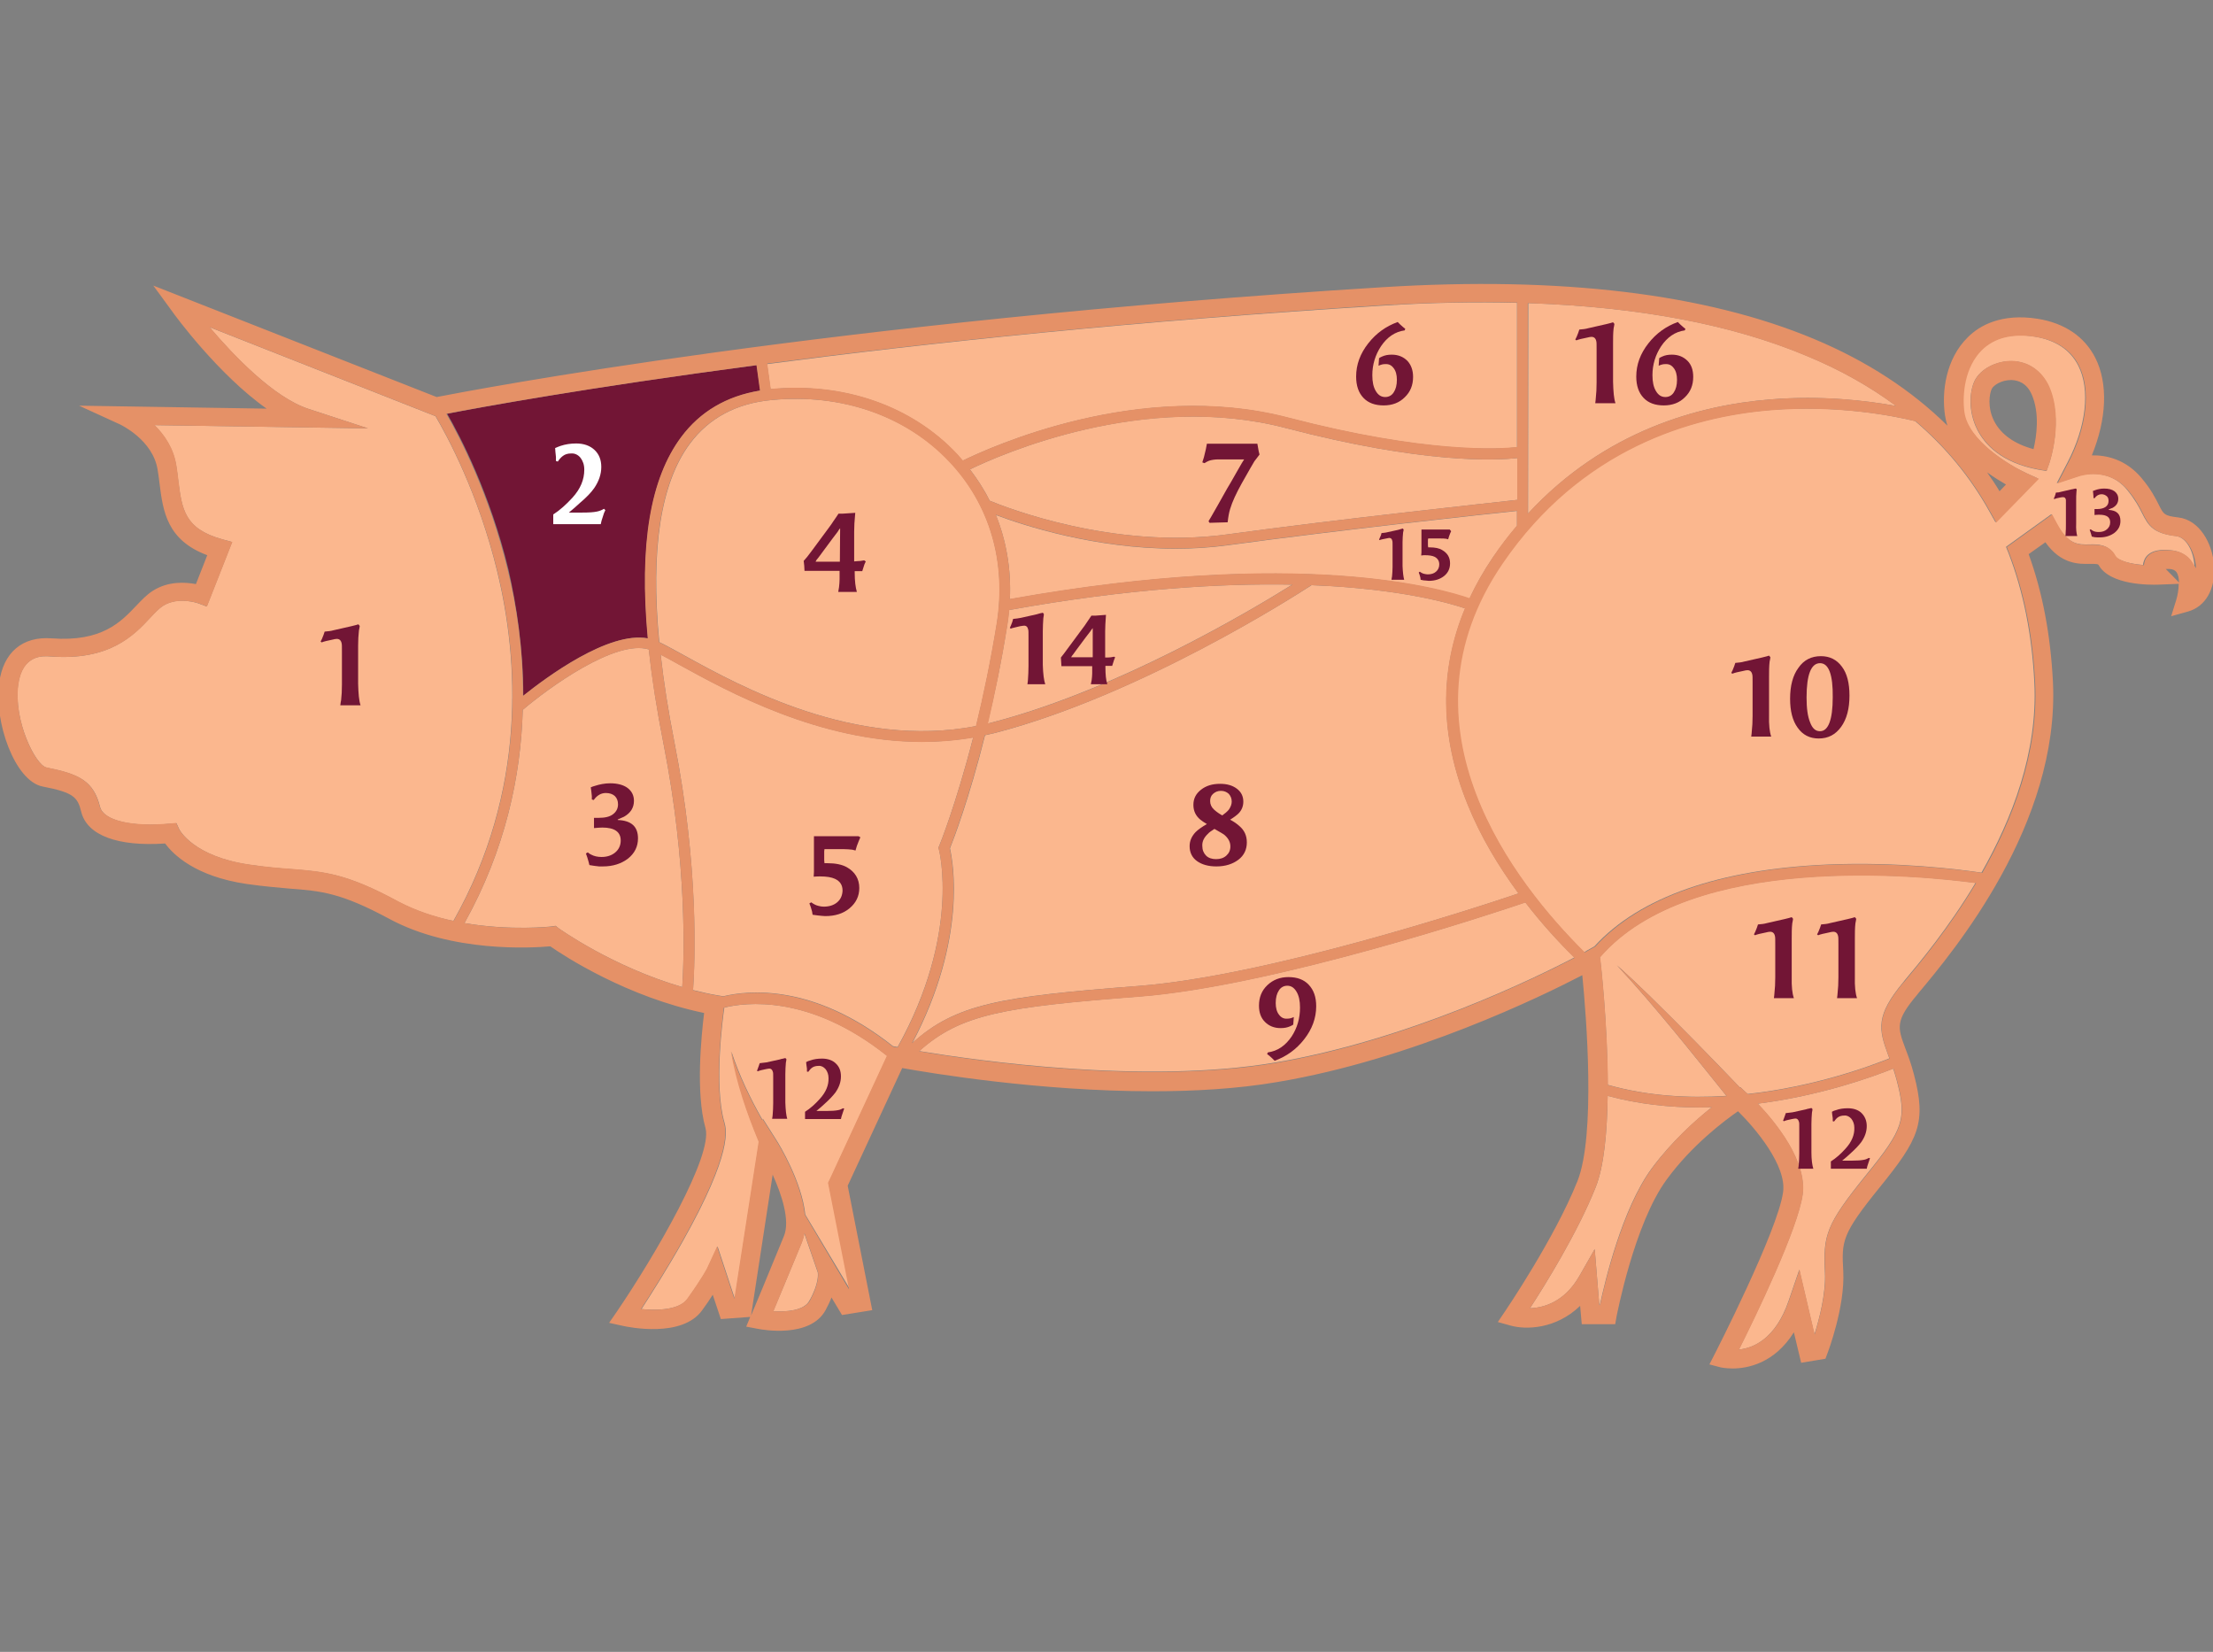 <?xml version="1.0" encoding="utf-8"?>
<!-- Generator: Adobe Illustrator 27.3.1, SVG Export Plug-In . SVG Version: 6.00 Build 0)  -->
<svg version="1.1" id="Capa_1" xmlns="http://www.w3.org/2000/svg" xmlns:xlink="http://www.w3.org/1999/xlink" x="0px" y="0px"
	 viewBox="0 0 820 612" style="enable-background:new 0 0 820 612;" xml:space="preserve">
<rect x="0" y="0" width="820" height="612" fill="#808080" stroke="none"/>
<style type="text/css">
	.st0{fill:none;}
	.st1{fill:#FBB78E;}
	.st2{fill:#721535;}
	.st3{fill:#E59167;}
	.st4{fill:#FFFFFF;}
</style>
<path class="st0" d="M745.4,140.7c-0.1,0-0.1,0-0.2,0c-3.5,0-6.5,2-7.2,3.3c-0.8,1.6-1.7,6.7,0.9,11.9c2.5,5,7.5,8.5,14.6,10.4
	c1.1-4.5,2.4-13.3-0.7-20.3C750.9,141.7,747.7,140.8,745.4,140.7z"/>
<path class="st0" d="M286.4,435.2l-8,52.2c0.3-0.8,7.3-17.6,12.2-29.5C292.9,452.1,289.8,442.6,286.4,435.2z"/>
<path class="st0" d="M740.9,182l2.5-2.6c-2-1.1-4.5-2.6-7-4.5C738,177.3,739.5,179.6,740.9,182z"/>
<path class="st0" d="M803.8,210.8c-0.5,0-0.9,0-1.3,0l4.9,5c0-1.5-0.3-2.8-0.9-3.8C806.1,211.6,805.5,210.9,803.8,210.8z"/>
<path class="st1" d="M207,343.9c0.2,0.2,20,14.3,45.8,21.8c0.7-11.1,1.9-45.2-6.9-89.9c-2.5-12.7-4.3-24.4-5.5-35.2
	c-12.4-3.8-37.2,14.3-46.7,22.4c-0.7,24.5-6.4,51.7-21.6,79c17.1,2.9,32.1,1.3,32.4,1.2l1.4-0.2L207,343.9z"/>
<path class="st1" d="M307,438.2l0.5-1c0,0,11.6-25,21.3-46c-28.8-23-52.7-19.8-60.4-17.9c-0.6,3.9-3.9,28.9,0,42.4
	c0.8,2.8,3.2,11.1-15.3,44c-5.8,10.3-11.9,19.9-15.4,25.3c5.9,0.6,14.1,0.3,17.1-3.8c5.9-8.3,7.4-11.4,7.4-11.4l3.7-8l6.4,19.4
	l9-58.2c-4.5-10.8-8.3-22-10.3-33.5c2.9,8.9,7,17.4,11.6,25.5l0.1-0.5l5,7.9c1.2,1.9,9.4,15.4,10.7,27.6l16.6,27.7L307,438.2z"/>
<path class="st1" d="M421.7,365.3c48.3-3.7,125.9-29.2,141-34.3c-7.2-9.8-14-20.9-18.9-33.1c-10.2-25.2-10.5-49.5-0.9-72.5
	c-5.7-1.9-24-7.3-56.9-8.6c-6.2,4-63.5,40.7-117.1,54.7c-1.3,0.3-2.6,0.6-3.9,0.9c-5.9,23.6-11.7,38.7-13,41.9
	c1.1,4.8,6.5,33.3-13.9,72.1C354.2,371.9,370.6,369.2,421.7,365.3z"/>
<path class="st1" d="M592.8,354.6l0.1,0.6c0.2,1.5,2.8,24.1,2.8,46.7c14.8,4.2,29.9,5,44,4.1c-13.2-16.4-26.3-33-40.6-48.4
	c4.2,3.7,8.3,7.6,12.3,11.5c11.3,11.1,22.4,22.4,33.3,33.8l0.2-0.1l1.9,1.8c0.1,0.1,0.4,0.3,0.8,0.7c24.7-2.7,45-10.2,52.5-13.2
	c-0.2-0.4-0.3-0.8-0.5-1.3c-3.5-9.5-4.7-14.5,5.7-27l0.3-0.4c5.6-6.7,16.4-19.6,26.4-36.3C711.7,324.3,626.6,315.5,592.8,354.6z"/>
<path class="st1" d="M168,341.2c27.4-48.5,24.1-96.9,16.3-129.2c-7-29.2-18.8-50.8-23-57.9h-0.2l-83.5-32.9
	c8.9,10.5,23.8,26.1,36.7,30.3l22,7.2l-79.1-1.2c3.6,3.6,7.1,8.6,8.1,15.1c0.3,1.8,0.5,3.6,0.7,5.2c1.4,10.9,2.3,18.1,16.3,22l3.7,1
	l-9.4,23.9l-3.2-1.2c-0.1,0-7.4-2.7-13.1,1c-1.4,0.9-2.9,2.5-4.7,4.4c-6,6.4-15,16-37,14.3C16,243,8.2,242.4,6.7,253.7
	C5,267,13.1,283.5,17.3,284.4c12,2.4,17.4,4.9,19.8,14.6c1.3,5,11.6,7.5,25.8,6.2l2.5-0.2l1,2.2c0.2,0.4,5.3,10.2,26.2,13.2
	c6.1,0.9,10.9,1.3,15.2,1.6c12.4,1,20.6,1.6,39.8,12.1C154.1,337.5,161.1,339.8,168,341.2z"/>
<path class="st1" d="M634.3,410.2c-1.5,0-3,0.1-4.5,0.1c-11.1,0-22.7-1.2-34.1-4.3c-0.2,13.3-1.3,26.1-4.5,34
	c-6.6,16.5-18.5,35.8-24.3,44.7c5.1-0.2,12.9-2.3,18.4-12.1l5.6-9.8l1.7,20.7h0.2c1.9-8.8,8.2-35.6,19.2-50.6
	C619.4,422.9,628.1,415.2,634.3,410.2z"/>
<path class="st1" d="M303,471.4l-5-14.5c-0.2,1.3-0.6,2.5-1,3.6c-3.5,8.5-8,19.4-10.5,25.3c4.8,0.3,11.4-0.2,13.4-3.9
	C303.5,475.6,303.1,471.9,303,471.4z"/>
<path class="st1" d="M565.2,334.3c-11.5,3.9-92.9,31-143.2,34.9c-50,3.9-66,6.5-81.4,20.2c21.2,3.5,83.3,12.4,131.6,4.3
	c49.5-8.3,96.9-31.5,111.2-39C577.6,349.1,571.3,342.2,565.2,334.3z"/>
<path class="st1" d="M566.2,190.3c28.4-30.8,63.5-40.2,89.6-42.3c19.4-1.6,36.2,0.5,46.8,2.4c-9.7-7.2-20.7-13.4-33-18.5
	c-27.8-11.7-62.4-18.2-103.3-19.6L566.2,190.3L566.2,190.3z"/>
<path class="st2" d="M193.9,257.8c8.5-6.9,31.6-24,46.2-21.3c-3.2-34.6,0.9-59.2,12.4-74.6c7-9.4,16.8-15.1,29.2-17.2l-1.3-9.4
	c-63.3,8.3-103.4,15.8-114.7,18c4.8,8.3,15.9,29.6,22.7,57.7C191.4,224.2,193.9,240.2,193.9,257.8z"/>
<path class="st1" d="M347.9,314.7l-0.2-0.7l0.3-0.6c0.1-0.2,6.2-15.2,12.6-40.2c-6.4,1.1-12.8,1.6-19,1.6c-38,0-71.8-18.6-89.8-28.5
	c-2.7-1.5-5-2.8-7-3.8c1.1,10,2.8,20.9,5.1,32.5c9.1,46.2,7.6,81.3,6.9,91.8c2.9,0.7,5.8,1.4,8.8,1.9l2.4,0.4
	c9.1-2.2,33.4-4.9,62.9,18.5l1.7,0.3C356,345.9,348,315.1,347.9,314.7z"/>
<path class="st1" d="M562.2,169.7c-7.8,0.9-34.9,2.2-85.7-11.1c-52.5-13.8-105.8,9.8-117.1,15.3c2.8,3.7,5.3,7.5,7.3,11.6
	c5.8,2.4,45.8,18.2,87.9,12.5c41.6-5.7,97-11.6,107.6-12.8L562.2,169.7L562.2,169.7z"/>
<path class="st1" d="M367.8,267.6c46.1-12,95-41,111-51c-26.4-0.5-61.1,1.5-104.9,9.4c-0.2,1.8-0.4,3.7-0.7,5.6
	c-2.1,13.5-4.7,25.8-7.3,36.5C366.6,267.9,367.2,267.8,367.8,267.6z"/>
<path class="st1" d="M553.2,206.5c2.9-4.2,5.9-8.1,8.9-11.7v-5.5c-11.5,1.2-66,7.1-107,12.7c-6.6,0.9-13.1,1.3-19.4,1.3
	c-30,0-56.4-8.6-66.7-12.5c3.9,9.6,5.7,20.2,5.2,31.2c108.1-19.3,160.1-3.8,170.3-0.1C546.9,216.6,549.8,211.5,553.2,206.5z"/>
<path class="st1" d="M286,148.2c-13.1,1.2-23.3,6.7-30.3,16.1c-10.9,14.6-14.7,39.3-11.4,73.6c2.5,1.2,5.6,2.9,9.4,5
	c20.8,11.5,63.2,34.7,108,26.1c2.7-11.1,5.4-23.9,7.7-38.1c3.6-22.7-2.6-44-17.5-59.9C335.8,154,311.8,145.7,286,148.2z"/>
<path class="st1" d="M285.5,144.2C285.6,144.2,285.6,144.2,285.5,144.2c27.1-2.6,52.3,6.2,69.1,24.1c0.7,0.8,1.4,1.6,2.1,2.4
	c9.6-4.7,65.5-30.4,120.7-15.9c51,13.3,78.1,11.7,84.7,10.9v-53.5c-15.5-0.4-31.9-0.1-49.2,1c-92.6,5.7-170.2,14-228.7,21.7
	L285.5,144.2z"/>
<path class="st1" d="M806.3,198.6c-8.4-1-10.2-3.7-12.6-8.5c-1.1-2.2-2.5-4.9-5.5-8.6c-7.1-8.7-17.4-5.4-17.9-5.2l-8.2,2.7l4-7.7
	c6.9-13.2,8.5-26.9,4-35.8c-3-5.9-8.4-9.5-16.2-10.8c-8.5-1.4-15.1,0.3-19.8,4.9c-6.3,6.2-7.4,16.3-6.5,23
	c1.5,10.7,17.1,19.9,23,22.6l4.6,2.1l-15.8,16.2l-2.3-4.1c-7-12.6-16.2-23.8-27.5-33.4c-8.2-2-29-6.1-53.7-4.1
	c-29.3,2.4-70.3,14.2-99.4,56.8c-41.3,60.5,4.9,118.8,30.5,144.1c0.4-0.2,0.6-0.3,0.6-0.4l3.2-1.8c16.6-18.2,46.3-28.6,86.4-30.3
	c25.9-1.1,49,1.8,57,3c11.3-19.9,20.9-44.5,19.6-70.4c-0.9-17.8-4-33.4-9.5-47.8l-1-2.5l16.8-12.1l1.9,3.5c4.2,7.8,8.1,7.8,12.2,7.7
	c3-0.1,7.1-0.1,9.4,4.1c1.1,2,5.8,3.1,10.5,3.5c0-0.7,0.2-1.3,0.5-2c1.8-4,7.5-3.7,9.3-3.5c4.4,0.3,6.8,2.4,8,4.2
	c0.5,0.7,0.9,1.5,1.2,2.3c0-0.1,0-0.3,0-0.4C813,204.8,810.3,199.1,806.3,198.6z M759.3,171.7l-1,2.8l-3-0.5
	c-13.9-2.6-20-9.5-22.7-14.9c-3.4-6.8-2.8-14.2-0.9-18.1c2.2-4.3,7.9-7.3,13.8-7.2c6,0.1,11,3.6,13.6,9.5
	C764.7,155.7,759.5,171,759.3,171.7z"/>
<path class="st1" d="M702.7,399.9c-0.4-1.4-0.8-2.8-1.2-4c-7.5,3-26.7,10-50.2,13c6.6,7,18.3,21.3,16.6,33.7
	c-1.8,12.8-17.5,45.1-23.6,57.4c5.2-0.5,13.6-3.8,18.5-18.2l3.9-11.4l5.6,24c1.8-5.6,4.3-15.3,3.9-23c-0.7-13.8,0.4-17.7,15.1-35.9
	C705.4,418.2,706.6,414.6,702.7,399.9z"/>
<path class="st3" d="M745.6,133.7c-5.9-0.1-11.6,2.9-13.8,7.2c-2,3.9-2.5,11.3,0.9,18.1c2.7,5.4,8.8,12.3,22.7,14.9l3,0.5l1-2.8
	c0.2-0.6,5.4-16-0.1-28.5C756.6,137.3,751.6,133.9,745.6,133.7z M753.5,166.4c-7.1-1.9-12.1-5.5-14.6-10.4
	c-2.6-5.1-1.7-10.2-0.9-11.9c0.7-1.4,3.6-3.3,7.2-3.3c0.1,0,0.1,0,0.2,0c2.3,0.1,5.5,1,7.4,5.3C755.9,153.1,754.6,161.8,753.5,166.4
	z"/>
<path class="st3" d="M820.4,209.5c-0.6-8.2-5.4-16.9-13.3-17.8c-5.1-0.6-5.4-1.1-7.2-4.7c-1.2-2.4-2.8-5.6-6.3-9.8
	c-5.9-7.1-13.2-8.6-18.5-8.5c5.5-13.4,6.1-26.6,1.3-36.1c-4-7.9-11.4-12.9-21.4-14.5c-13.4-2.1-21.5,2.5-25.8,6.8
	c-8.2,8-9.8,20.2-8.5,29c0.2,1.3,0.5,2.6,0.9,3.8c-13.3-13.1-29.8-23.9-49.4-32.1c-40.1-16.8-93.9-23.3-159.7-19.2
	c-205.6,12.7-337.8,38.2-350.7,40.7l-105-41.3l7.1,9.7c0.8,1.2,17.1,23.4,34.9,35.9l-69.5-1.1l15.3,7c0.1,0.1,12,5.6,13.8,16.7
	c0.3,1.7,0.5,3.4,0.7,5c1.3,10.4,2.7,21.1,17.7,26.7l-4.2,10.7c-3.8-0.7-10.2-1.2-16,2.5c-2.2,1.4-4.1,3.4-6.1,5.5
	c-5.7,6-12.7,13.5-31.4,12.1C8.3,235.7,1.2,241.7-0.3,253c-2,14.4,5.8,36.4,16.1,38.4c11.4,2.2,13,3.9,14.3,9.4
	c2.2,8.7,13.5,12.9,31.1,11.7c2.9,4,11.1,12.2,30.2,15c6.3,0.9,11.3,1.3,15.7,1.7c11.9,0.9,19.1,1.5,37.1,11.2
	c23.3,12.6,52.9,10.8,59.7,10.2c5.3,3.7,28.5,18.8,57,24.7c-1,8.2-3.2,29.5,0.5,42.6c2.9,10.2-18.6,47.1-32.8,68l-2.9,4.2l5,1.1
	c2.2,0.5,22.1,4.6,29.5-5.8c1.6-2.2,2.9-4.1,3.9-5.7l3,9l10.9-0.8l-1.5,3.6l4.2,0.8c2,0.4,19.5,3.5,25.2-6.9
	c0.9-1.7,1.7-3.3,2.2-4.7l3.9,6.5l11.2-1.8l-9.1-46.1c2.2-4.8,11.8-25.4,20.2-43.6c10.6,1.9,50.8,8.6,92.7,8.6
	c15.6,0,31.5-0.9,46.2-3.4c50.2-8.4,98.3-31.9,113.1-39.6c1.5,15.1,5,59.3-1.8,76.3c-8.4,21.1-26.6,47.9-26.8,48.2l-2.7,4l4.7,1.3
	c5.6,1.6,16.8,1.4,25.8-7.3l0.6,6.8h12.4l0.5-2.9c0.1-0.3,6.5-34.2,18.5-50.6c9.4-12.9,21.6-22,26.5-25.4c6.5,6.4,18.1,20.2,16.7,30
	c-2,14.4-25.1,59.5-25.3,59.9l-2,3.9l4.2,1.1c0.1,0,1.8,0.4,4.4,0.4c5.6,0,15.5-1.9,22.7-13.4l2.7,11.3l9-1.5l0.7-1.9
	c0.3-0.7,6.6-17.5,5.9-30.5c-0.6-11.2-0.7-13.6,13.5-31.1c14.5-17.9,17.4-23.9,12.7-41.8c-1-3.9-2.2-7.1-3.2-9.7
	c-2.9-7.8-3.8-10.2,4.5-20l0.3-0.4c13-15.5,52.4-62.6,49.9-115.3c-0.9-17.5-3.8-33-9-47.4l6.2-4.4c5.8,8.2,12.4,8.1,16.5,8
	c2.7,0,3,0.1,3.2,0.4c4.2,7.6,19.2,7.4,22.2,7.3l7.5-0.3c0,2.2-0.5,4.6-0.9,5.9l-1.9,6.1l6.1-1.7C817.3,224.8,821,218.1,820.4,209.5
	z M812.2,208.1c-1.2-1.8-3.6-4-8-4.2c-1.9-0.1-7.5-0.5-9.3,3.5c-0.3,0.7-0.4,1.3-0.5,2c-4.7-0.4-9.4-1.6-10.5-3.5
	c-2.3-4.2-6.4-4.1-9.4-4.1c-4.1,0.1-8,0.2-12.2-7.7l-1.9-3.5l-16.8,12.1l1,2.5c5.5,14.4,8.6,30,9.5,47.8
	c1.3,25.9-8.3,50.5-19.6,70.4c-8-1.2-31.1-4-57-3c-40.1,1.7-69.8,12.1-86.4,30.3l-3.2,1.8c0,0-0.3,0.1-0.6,0.4
	c-25.6-25.3-71.9-83.6-30.5-144.1c29.1-42.6,70.1-54.4,99.4-56.8c24.8-2,45.6,2.1,53.7,4.1c11.3,9.6,20.5,20.8,27.5,33.4l2.3,4.1
	l15.8-16.2l-4.6-2.1c-5.9-2.7-21.5-11.9-23-22.6c-0.9-6.7,0.2-16.8,6.5-23c4.7-4.6,11.3-6.2,19.8-4.9c7.8,1.2,13.3,4.9,16.2,10.8
	c4.4,8.8,2.9,22.5-4,35.8l-4,7.7l8.2-2.7c0.4-0.1,10.7-3.4,17.9,5.2c3,3.6,4.4,6.4,5.5,8.6c2.4,4.8,4.2,7.5,12.6,8.5
	c3.9,0.5,6.7,6.1,7.1,11.4c0,0.1,0,0.3,0,0.4C813.1,209.6,812.7,208.8,812.2,208.1z M676.3,471.4c0.4,7.7-2.2,17.4-3.9,23l-5.6-24
	l-3.9,11.4c-4.9,14.3-13.3,17.6-18.5,18.2c6.2-12.3,21.8-44.6,23.6-57.4c1.7-12.4-9.9-26.7-16.6-33.7c23.5-3,42.7-10,50.2-13
	c0.4,1.2,0.8,2.5,1.2,4c3.9,14.7,2.7,18.4-11.3,35.6C676.6,453.7,675.6,457.6,676.3,471.4z M705.4,363.9c-10.4,12.4-9.2,17.5-5.7,27
	c0.2,0.4,0.3,0.8,0.5,1.3c-7.5,3-27.8,10.5-52.5,13.2c-0.4-0.4-0.7-0.7-0.8-0.7l-1.9-1.8l-0.2,0.1c-11-11.4-22-22.8-33.3-33.8
	c-4-3.9-8.1-7.8-12.3-11.5c14.3,15.4,27.4,32,40.6,48.4c-14.1,0.9-29.2,0-44-4.1c-0.1-22.5-2.6-45.1-2.8-46.7l-0.1-0.6
	c33.8-39.1,118.8-30.2,139.3-27.5c-10,16.7-20.8,29.6-26.4,36.3L705.4,363.9z M592.6,483.5l-1.7-20.7l-5.6,9.8
	c-5.6,9.8-13.3,11.9-18.4,12.1c5.8-8.9,17.7-28.1,24.3-44.7c3.2-8,4.3-20.8,4.5-34c11.4,3.1,22.9,4.3,34.1,4.3c1.5,0,3,0,4.5-0.1
	c-6.3,4.9-14.9,12.7-22.2,22.7c-10.9,15-17.3,41.8-19.2,50.6L592.6,483.5L592.6,483.5z M340.6,389.5c15.4-13.8,31.4-16.4,81.4-20.2
	c50.3-3.9,131.7-31,143.2-34.9c6.1,7.9,12.4,14.8,18.2,20.5c-14.3,7.4-61.7,30.7-111.2,39C423.9,401.9,361.8,393.1,340.6,389.5z
	 M286.6,485.8c2.4-5.9,7-16.8,10.5-25.3c0.5-1.2,0.8-2.4,1-3.6l5,14.5c0.1,0.5,0.5,4.1-3,10.5C298,485.6,291.4,486.1,286.6,485.8z
	 M298.2,450c-1.3-12.3-9.5-25.7-10.7-27.6l-5-7.9l-0.1,0.5c-4.6-8.2-8.7-16.6-11.6-25.5c2,11.6,5.8,22.7,10.3,33.5l-9,58.2
	l-6.4-19.4l-3.7,8c0,0-1.5,3.2-7.4,11.4c-3,4.2-11.2,4.4-17.1,3.8c3.5-5.4,9.6-15,15.4-25.3c18.5-32.9,16.1-41.2,15.3-44
	c-3.8-13.6-0.5-38.5,0-42.4c7.7-1.9,31.6-5.1,60.4,17.9c-9.7,21-21.3,46-21.3,46l-0.5,1l7.8,39.5L298.2,450z M172.1,342
	c15.2-27.3,20.9-54.6,21.6-79c9.5-8.1,34.3-26.1,46.7-22.4c1.1,10.8,3,22.5,5.5,35.2c8.8,44.7,7.6,78.8,6.9,89.9
	c-25.9-7.5-45.6-21.7-45.8-21.8l-1.1-0.8l-1.4,0.2C204.3,343.3,189.3,345,172.1,342z M92.5,320.3c-20.9-3-26-12.8-26.2-13.2l-1-2.2
	l-2.5,0.2c-14.1,1.3-24.5-1.2-25.8-6.2c-2.4-9.7-7.8-12.2-19.8-14.6C13.1,283.5,5,267,6.8,253.7c1.5-11.3,9.4-10.7,11.9-10.5
	c22,1.7,31.1-7.9,37-14.3c1.8-1.9,3.3-3.5,4.7-4.4c5.8-3.6,13-1,13.1-1l3.2,1.2l9.4-23.9l-3.7-1c-14-3.9-15-11.1-16.3-22
	c-0.2-1.7-0.4-3.4-0.7-5.2c-1-6.6-4.5-11.6-8.1-15.1l79.1,1.2l-22-7.2c-12.9-4.2-27.8-19.8-36.7-30.3l83.5,32.9h0.2
	c4.2,7.1,15.9,28.7,23,57.9c7.8,32.3,11.1,80.7-16.3,129.2c-6.9-1.5-13.9-3.8-20.4-7.2c-19.2-10.4-27.4-11.1-39.8-12.1
	C103.5,321.6,98.6,321.2,92.5,320.3z M562.2,112.1v53.5c-6.6,0.7-33.7,2.4-84.7-10.9c-55.2-14.5-111.1,11.2-120.7,15.9
	c-0.7-0.8-1.4-1.6-2.1-2.4c-16.8-17.9-42-26.7-69.1-24.1l0,0l-1.3-9.4c58.5-7.6,136.2-15.9,228.7-21.7
	C530.3,112.1,546.7,111.7,562.2,112.1z M702.5,150.4c-10.6-2-27.4-4-46.8-2.4c-26.1,2.1-61.1,11.5-89.6,42.3v-78
	c40.9,1.4,75.5,7.9,103.3,19.6C681.8,137,692.8,143.2,702.5,150.4z M351.9,314.3c1.3-3.2,7.1-18.4,13-41.9c1.3-0.3,2.6-0.6,3.9-0.9
	c53.7-13.9,111-50.6,117.1-54.7c32.9,1.3,51.2,6.7,56.9,8.6c-9.6,22.9-9.3,47.2,0.9,72.5c4.9,12.2,11.7,23.3,18.9,33.1
	c-15.1,5.1-92.7,30.6-141,34.3c-51.1,4-67.5,6.7-83.7,21.2C358.4,347.6,353,319.2,351.9,314.3z M369.3,230.9
	c-2.3,14.2-5,27-7.7,38.1c-44.8,8.6-87.1-14.6-108-26.1c-3.8-2.1-7-3.8-9.4-5c-3.3-34.3,0.5-59,11.4-73.6c7-9.4,17.3-14.9,30.3-16.1
	c25.8-2.5,49.8,5.9,65.8,22.9C366.7,186.9,372.9,208.2,369.3,230.9z M373.3,231.6c0.3-1.9,0.5-3.7,0.7-5.6
	c43.8-7.9,78.5-9.9,104.9-9.4c-16.1,10-64.9,39.1-111,51c-0.6,0.2-1.2,0.3-1.8,0.4C368.6,257.3,371.1,245.1,373.3,231.6z
	 M374.2,221.9c0.5-11-1.3-21.5-5.2-31.2c10.4,3.9,36.7,12.5,66.7,12.5c6.3,0,12.8-0.4,19.4-1.3c41-5.6,95.5-11.5,107-12.7v5.5
	c-3.1,3.6-6.1,7.5-8.9,11.7c-3.4,5-6.3,10.1-8.7,15.2C534.3,218.1,482.3,202.6,374.2,221.9z M454.6,198
	c-42.1,5.7-82.1-10.1-87.9-12.5c-2-4.1-4.5-7.9-7.3-11.6c11.2-5.4,64.5-29,117.1-15.3c50.8,13.3,77.9,12,85.7,11.1v15.5
	C551.6,186.4,496.2,192.3,454.6,198z M280.3,135.3l1.3,9.4c-12.4,2-22.2,7.8-29.2,17.2c-11.5,15.4-15.6,39.9-12.4,74.6
	c-14.6-2.7-37.6,14.5-46.2,21.3c0-17.6-2.4-33.5-5.7-46.8c-6.8-28.1-17.9-49.3-22.7-57.7C176.8,151.1,216.9,143.7,280.3,135.3z
	 M268,369.2l-2.4-0.4c-3-0.5-5.9-1.2-8.8-1.9c0.8-10.5,2.2-45.6-6.9-91.8c-2.3-11.6-4-22.4-5.1-32.5c2,1,4.3,2.3,7,3.8
	c18,9.9,51.8,28.5,89.8,28.5c6.2,0,12.6-0.5,19-1.6c-6.4,25-12.5,39.9-12.6,40.2l-0.3,0.6l0.2,0.7c0.1,0.3,8.1,31.2-15.3,73.3
	l-1.7-0.3C301.3,364.3,277,367,268,369.2z M740.9,182c-1.4-2.4-3-4.7-4.6-7c2.6,1.9,5.1,3.4,7,4.5L740.9,182z M278.3,487.4l8-52.2
	c3.4,7.5,6.5,17,4.2,22.7C285.6,469.8,278.7,486.6,278.3,487.4z M802.5,210.8c0.4,0,0.8,0,1.3,0c1.7,0.1,2.3,0.7,2.7,1.2
	c0.6,0.9,0.9,2.3,0.9,3.8L802.5,210.8z"/>
<g>
	<g>
		<path class="st2" d="M133.6,261.3h-2H128h-1.9c0.1-0.9,0.2-1.5,0.3-1.9c0.2-1.7,0.3-3.6,0.3-5.8v-12.3c0-1.6,0-2.6-0.1-2.9
			c-0.2-1.1-0.8-1.7-1.8-1.7c-0.4,0-0.9,0.1-1.7,0.3l-2.3,0.5c-0.7,0.2-1.2,0.3-1.6,0.5l-0.4-0.3l0.5-1l0.6-1.5l0.4-1.2
			c1.2-0.1,2.3-0.2,3.3-0.5l6.6-1.5c0.3-0.1,0.9-0.2,1.6-0.4c0.2-0.1,0.5-0.1,1-0.3l0.5,0.6c-0.1,0.4-0.1,1-0.3,1.7
			c-0.2,1.8-0.3,3.6-0.3,5.6v14.1C132.8,256.9,133,259.6,133.6,261.3z"/>
	</g>
</g>
<g>
	<g>
		<path class="st4" d="M224.3,189l-0.5,1.1l-0.9,2.8l-0.3,1.3c-0.4,0-0.9,0-1.5,0c-0.2,0-1,0-2.3,0H205v-2.6v-1
			c2.5-1.6,4.8-3.7,7.1-6.2c3-3.3,4.4-6.7,4.4-10.4c0-1.8-0.5-3.2-1.4-4.4c-0.9-1.1-2.1-1.7-3.5-1.6c-1.2,0-2.2,0.3-3,0.9
			s-1.4,1.3-1.9,2.1l-0.7-0.2v-1.5l-0.2-1.9l-0.1-1.4c0.7-0.3,1.4-0.6,2-0.8c1.8-0.6,3.7-0.9,5.8-0.9c2.8,0,5.1,0.8,6.8,2.4
			s2.5,3.7,2.5,6.3c0,2.7-0.9,5.3-2.6,7.8c-1.1,1.6-2.9,3.5-5.4,5.6c-1.1,1-2.4,2.2-4,3.5h5c2.3,0,4.2-0.1,5.5-0.4
			c0.9-0.2,1.7-0.5,2.5-1L224.3,189z"/>
	</g>
</g>
<g>
	<g>
		<path class="st2" d="M236.4,310.6c0,3-1.2,5.5-3.7,7.5c-2.5,1.9-5.6,2.9-9.3,2.9c-0.5,0-1,0-1.4,0c-1.2-0.1-2.4-0.3-3.6-0.5
			l-0.3-1.2l-0.5-1.7l-0.5-1.4l0.7-0.4c0.5,0.4,0.9,0.7,1.2,0.8c1.1,0.6,2.4,0.9,3.9,0.9c2.1,0,3.8-0.6,5.1-1.7s2-2.6,2-4.4
			c0-3.2-2.3-4.8-6.8-4.8c-0.9,0-1.9,0.1-3.1,0.2v-1.2v-1.5V303c0.6,0,1.2,0,1.8,0c2.3,0,4-0.4,5.2-1.3s1.9-2.1,1.9-3.7
			c0-1.3-0.4-2.3-1.2-3.1c-0.8-0.7-1.9-1.1-3.3-1.1c-1.8,0-3.3,0.9-4.5,2.6l-0.7-0.2V295l-0.2-1.9l-0.2-1.4c0.6-0.3,1.1-0.4,1.4-0.5
			c1.8-0.6,3.8-1,5.8-1c2.7,0,4.9,0.6,6.4,1.7c1.6,1.2,2.4,2.8,2.4,4.8c0,2.5-1.2,4.5-3.7,5.9c-0.3,0.1-1,0.4-2.3,1v0.2
			C233.9,304,236.4,306.2,236.4,310.6z"/>
	</g>
</g>
<g>
	<g>
		<path class="st2" d="M320.8,208l-0.5,1.1l-0.8,2.5c-0.6,0-1.2,0-1.8,0h-1v0.6c0,3.1,0.3,5.4,0.8,7.1h-1.7h-3.4h-1.8
			c0.1-0.7,0.2-1.3,0.3-1.8c0.1-1,0.2-2,0.2-2.9v-3.1h-13l-0.1-1.9l-0.2-1.8l1.3-1.5l1.6-2.1l6.5-8.8c0.6-0.8,1.1-1.5,1.6-2.3
			c0.7-1,1.4-2,1.9-2.8h1.6l4.6-0.3c-0.3,3-0.4,5.3-0.4,7v11l1.1-0.1c0.8,0,1.6-0.1,2.6-0.3L320.8,208z M311.3,195.7
			c-0.4,0.5-0.7,0.9-0.9,1.3c-0.1,0.1-0.7,0.9-1.9,2.5l-4,5.4c-0.4,0.6-0.9,1.2-1.5,2c-0.3,0.3-0.6,0.7-0.8,1.2h1.5
			c0.1,0,0.9,0,2.1,0h5.4L311.3,195.7z"/>
	</g>
</g>
<g>
	<g>
		<path class="st2" d="M318.8,310.2l-0.6,1.4l-0.7,1.8l-0.5,1.7c-0.4-0.1-0.8-0.2-1.2-0.3c-1-0.1-2-0.2-3.1-0.2h-7.2l-0.1,0.8v2v1.3
			l0.1,1.1c0.6,0,0.9,0,1,0c3.1,0,5.5,0.5,7.3,1.5c3,1.7,4.6,4.3,4.6,7.7c0,3-1.2,5.5-3.6,7.5s-5.4,2.9-9,2.9c0.1,0-0.4,0-1.4-0.1
			s-2.1-0.2-3.3-0.4l-0.2-1.2l-0.5-1.7l-0.3-0.8l-0.2-0.5l0.7-0.4c0.8,0.6,1.7,1.1,2.6,1.3c0.7,0.2,1.4,0.3,2,0.3c2,0,3.7-0.5,5-1.6
			s1.9-2.5,2-4.3c0-2.1-0.9-3.5-2.8-4.4c-1.3-0.6-3.1-0.9-5.5-0.9c-0.6,0-1.4,0-2.4,0.1l0.1-1.8v-2v-7.4c0-0.1,0-0.7,0-1.8
			c0-0.5,0-1.2,0-2h3.3h9.2c0.1,0,0.5,0,1.2,0s1.1,0,1.2,0s0.4,0,0.8,0c0.5,0,0.8,0,0.8,0L318.8,310.2z"/>
	</g>
</g>
<g>
	<g>
		<path class="st2" d="M523.6,139.6c0,3.1-1,5.6-3.1,7.6c-2,2-4.6,3-7.8,3s-5.7-0.9-7.5-2.8c-1.8-1.9-2.7-4.5-2.7-7.9
			c0-4.4,1.5-8.5,4.5-12.3c2.9-3.7,6.5-6.3,10.9-7.9l0.9,0.9l1,0.9l0.5,0.4l0.4,0.3l-0.2,0.6c-3.6,0.5-6.5,2.5-8.8,5.9
			c-2.1,3.2-3.2,6.8-3.2,10.7c0,2.5,0.4,4.4,1.3,5.9s2,2.2,3.5,2.2c1.3,0,2.4-0.6,3.1-1.7c0.8-1.2,1.2-2.7,1.2-4.7
			c0-1.8-0.4-3.3-1.2-4.3c-0.8-1.1-1.8-1.6-3.2-1.5c-0.8,0-1.5,0.2-2.4,0.6l0.2-2.8c0.3-0.2,0.6-0.4,1.1-0.6
			c1.1-0.5,2.2-0.7,3.6-0.7c2.4,0,4.3,0.8,5.8,2.3C522.8,135.1,523.6,137.1,523.6,139.6z"/>
	</g>
</g>
<g>
	<g>
		<path class="st2" d="M466.7,168.4c-0.4,0.6-1.1,1.4-1.9,2.5c-0.3,0.5-1.9,3.2-4.7,8.2c-2,3.6-3.5,6.8-4.3,9.5
			c-0.4,1.3-0.7,2.9-0.9,4.9l-6.7,0.2l-0.4-0.6l0.9-1.5c1.5-2.6,3.5-6.1,6-10.6c0.8-1.3,1.9-3.2,3.3-5.7c0.8-1.3,1.7-3.1,3-5.1h-1.3
			h-1.8h-6.4c-1.4,0-2.6,0.2-3.5,0.5c-0.5,0.2-1.1,0.5-1.7,0.9l-0.8-0.3l0.6-1.9l0.7-2.9l0.4-2.1h1.8c0.4,0,0.7,0,1.1,0h0.6h11.8
			c1.4,0,2.5,0,3.4,0l0.5,2.8L466.7,168.4z"/>
	</g>
</g>
<g>
	<g>
		<path class="st2" d="M462,312.1c0,2.6-1,4.8-3.1,6.4s-4.8,2.5-8.2,2.5c-3,0-5.4-0.7-7.2-2s-2.7-3.2-2.7-5.5c0-1.9,0.7-3.6,2.2-5.2
			c0.9-0.9,2.3-1.9,4.2-3c-1-0.6-1.8-1.1-2.4-1.6c-1.7-1.4-2.6-3.2-2.6-5.5s0.9-4.1,2.8-5.6s4.2-2.2,7.1-2.2c2.6,0,4.6,0.6,6.2,1.8
			c1.6,1.2,2.4,2.8,2.4,4.8c0,1.7-0.6,3.2-1.8,4.4c-0.5,0.5-1.5,1.3-3.1,2.3c1.4,0.7,2.5,1.5,3.4,2.3
			C461.1,307.6,462,309.6,462,312.1z M455.9,313.6c0-1.6-0.7-2.9-2-4.1c-0.2-0.2-0.6-0.5-1.3-0.9c-0.5-0.3-1.4-0.8-2.6-1.5
			c-1.1,0.7-2,1.3-2.4,1.8c-1.4,1.3-2.2,2.8-2.1,4.5c0,1.5,0.5,2.7,1.4,3.6s2.2,1.3,3.7,1.3s2.8-0.4,3.8-1.3S455.9,315,455.9,313.6z
			 M456.4,297c0-1.2-0.4-2.1-1.1-2.9c-0.8-0.7-1.7-1.1-2.9-1.1c-1.2,0-2.1,0.4-2.9,1.1s-1.1,1.6-1.1,2.7c0,1.2,0.5,2.3,1.5,3.2
			c0.9,0.8,1.9,1.5,3,2.1c1-0.7,1.8-1.4,2.4-2.1C456,299,456.4,298,456.4,297z"/>
	</g>
</g>
<g>
	<g>
		<path class="st2" d="M487.7,372.8c0,4.4-1.5,8.5-4.5,12.3c-2.9,3.7-6.5,6.3-10.9,7.9l-0.9-0.9l-1-0.9l-0.9-0.7l0.3-0.6
			c3.6-0.5,6.5-2.5,8.8-5.9c2.1-3.2,3.1-6.8,3.1-10.7c0-2.5-0.4-4.4-1.3-5.9s-2-2.2-3.4-2.2c-1.3,0-2.4,0.6-3.1,1.7
			c-0.8,1.2-1.2,2.7-1.2,4.7c0,1.8,0.4,3.3,1.2,4.3c0.8,1.1,1.8,1.6,3.1,1.5c0.8,0,1.6-0.2,2.4-0.6l-0.2,2.8
			c-0.3,0.2-0.6,0.4-1.1,0.6c-1.1,0.5-2.2,0.7-3.6,0.7c-2.4,0-4.3-0.8-5.8-2.3s-2.2-3.5-2.2-6c0-3.1,1-5.6,3.1-7.6s4.7-3,7.8-3
			c3.2,0,5.7,0.9,7.5,2.8C486.8,366.8,487.7,369.4,487.7,372.8z"/>
	</g>
</g>
<g>
	<g>
		<path class="st2" d="M656.3,272.9h-2h-3.5h-1.9c0.1-0.9,0.2-1.5,0.2-1.9c0.2-1.7,0.3-3.6,0.3-5.8v-12.3c0-1.6,0-2.6-0.1-2.9
			c-0.2-1.1-0.8-1.7-1.8-1.7c-0.4,0-0.9,0.1-1.7,0.3l-2.3,0.5c-0.7,0.2-1.2,0.3-1.6,0.5l-0.4-0.3l0.5-1l0.6-1.5l0.4-1.2
			c1.2-0.1,2.3-0.2,3.3-0.5l6.6-1.5c0.3-0.1,0.8-0.2,1.6-0.4c0.2-0.1,0.5-0.1,1-0.3l0.5,0.6c-0.1,0.4-0.1,1-0.3,1.7
			c-0.2,1.8-0.2,3.6-0.2,5.6v14.1C655.4,268.6,655.7,271.2,656.3,272.9z"/>
	</g>
	<g>
		<path class="st2" d="M685.3,257.7c0,4.8-1,8.7-3.1,11.6s-4.8,4.3-8.3,4.3c-3.3,0-5.9-1.3-7.8-4c-1.9-2.6-2.8-6.2-2.8-10.7
			c0-4.8,1-8.7,3.1-11.5c2-2.9,4.8-4.3,8.3-4.3c3.3,0,5.9,1.3,7.8,3.9C684.4,249.5,685.3,253.1,685.3,257.7z M679.1,258.3
			c0.1-8.4-1.5-12.6-4.7-12.6c-3.3,0-5,4.2-5,12.7c0,4,0.4,7,1.3,9.2c0.8,2.2,2,3.3,3.6,3.3C677.4,271,679.1,266.8,679.1,258.3z"/>
	</g>
</g>
<g>
	<g>
		<path class="st2" d="M664.7,369.8h-2h-3.5h-1.9c0.1-0.9,0.2-1.5,0.2-1.9c0.2-1.7,0.3-3.6,0.3-5.8v-12.3c0-1.6,0-2.6-0.1-2.9
			c-0.2-1.1-0.8-1.7-1.8-1.7c-0.4,0-0.9,0.1-1.7,0.3l-2.3,0.5c-0.7,0.2-1.2,0.3-1.6,0.5l-0.4-0.3l0.5-1l0.6-1.5l0.4-1.2
			c1.2-0.1,2.3-0.2,3.3-0.5l6.6-1.5c0.3-0.1,0.8-0.2,1.6-0.4c0.2-0.1,0.5-0.1,1-0.3l0.5,0.6c-0.1,0.4-0.1,1-0.3,1.7
			c-0.2,1.8-0.2,3.6-0.2,5.6v14.1C663.8,365.5,664.1,368.1,664.7,369.8z"/>
	</g>
	<g>
		<path class="st2" d="M688.1,369.8h-2h-3.5h-1.9c0.1-0.9,0.2-1.5,0.2-1.9c0.2-1.7,0.3-3.6,0.3-5.8v-12.3c0-1.6,0-2.6-0.1-2.9
			c-0.2-1.1-0.8-1.7-1.8-1.7c-0.4,0-0.9,0.1-1.7,0.3l-2.3,0.5c-0.7,0.2-1.2,0.3-1.6,0.5l-0.4-0.3l0.5-1l0.6-1.5l0.4-1.2
			c1.2-0.1,2.3-0.2,3.3-0.5l6.6-1.5c0.3-0.1,0.8-0.2,1.6-0.4c0.2-0.1,0.5-0.1,1-0.3l0.5,0.6c-0.1,0.4-0.1,1-0.3,1.7
			c-0.2,1.8-0.2,3.6-0.2,5.6v14.1C687.2,365.5,687.5,368.1,688.1,369.8z"/>
	</g>
</g>
<g>
	<g>
		<path class="st2" d="M671.9,433h-1.5h-2.7h-1.4c0.1-0.7,0.2-1.1,0.2-1.4c0.1-1.3,0.2-2.7,0.2-4.4v-9.3c0-1.2,0-2-0.1-2.2
			c-0.2-0.8-0.6-1.3-1.3-1.3c-0.3,0-0.7,0.1-1.3,0.2l-1.8,0.4c-0.5,0.1-0.9,0.3-1.2,0.4l-0.3-0.2l0.3-0.8l0.4-1.1l0.3-0.9
			c0.9-0.1,1.7-0.2,2.5-0.3l5-1.1c0.2-0.1,0.6-0.2,1.2-0.3c0.1,0,0.4-0.1,0.8-0.2l0.4,0.4c0,0.3-0.1,0.8-0.2,1.3
			c-0.1,1.3-0.2,2.7-0.2,4.2V427C671.2,429.7,671.5,431.7,671.9,433z"/>
	</g>
	<g>
		<path class="st2" d="M692.9,429.1l-0.3,0.9l-0.7,2.1l-0.2,0.9c-0.3,0-0.7,0-1.1,0c-0.2,0-0.8,0-1.8,0h-10.4v-1.9v-0.8
			c1.9-1.2,3.7-2.8,5.4-4.7c2.3-2.5,3.4-5.1,3.3-7.8c0-1.3-0.4-2.4-1.1-3.3c-0.7-0.8-1.6-1.3-2.6-1.2c-0.9,0-1.7,0.2-2.3,0.6
			s-1.1,1-1.5,1.6l-0.5-0.1v-1.1l-0.2-1.4l-0.1-1c0.5-0.3,1-0.5,1.5-0.6c1.3-0.5,2.8-0.7,4.4-0.7c2.1,0,3.9,0.6,5.1,1.8
			s1.9,2.8,1.9,4.8c0,2.1-0.7,4-2,5.9c-0.9,1.2-2.2,2.6-4.1,4.3c-0.8,0.8-1.8,1.6-3,2.6h3.8c1.8,0,3.2-0.1,4.2-0.3
			c0.7-0.1,1.3-0.4,1.9-0.7L692.9,429.1z"/>
	</g>
</g>
<g>
	<g>
		<path class="st2" d="M291.7,414.5h-1.5h-2.7h-1.4c0.1-0.7,0.2-1.1,0.2-1.4c0.1-1.3,0.2-2.7,0.2-4.4v-9.3c0-1.2,0-2-0.1-2.2
			c-0.2-0.8-0.6-1.3-1.3-1.3c-0.3,0-0.7,0.1-1.3,0.2l-1.8,0.4c-0.5,0.1-0.9,0.3-1.2,0.4l-0.3-0.2l0.3-0.8l0.4-1.1l0.3-0.9
			c0.9-0.1,1.7-0.2,2.5-0.3l5-1.1c0.2-0.1,0.6-0.2,1.2-0.3c0.1,0,0.4-0.1,0.8-0.2l0.4,0.4c0,0.3-0.1,0.8-0.2,1.3
			c-0.1,1.3-0.2,2.7-0.2,4.2v10.6C291.1,411.3,291.3,413.2,291.7,414.5z"/>
	</g>
	<g>
		<path class="st2" d="M312.8,410.7l-0.3,0.9l-0.7,2.1l-0.2,0.9c-0.3,0-0.7,0-1.1,0c-0.2,0-0.8,0-1.8,0h-10.4v-1.9v-0.8
			c1.9-1.2,3.7-2.8,5.4-4.7c2.3-2.5,3.4-5.1,3.3-7.8c0-1.3-0.4-2.4-1.1-3.3c-0.7-0.8-1.6-1.3-2.6-1.2c-0.9,0-1.7,0.2-2.3,0.6
			s-1.1,1-1.5,1.6L299,397v-1.1l-0.2-1.4l-0.1-1c0.5-0.3,1-0.5,1.5-0.6c1.3-0.5,2.8-0.7,4.4-0.7c2.1,0,3.9,0.6,5.1,1.8
			c1.3,1.2,1.9,2.8,1.9,4.8c0,2.1-0.7,4-2,5.9c-0.9,1.2-2.2,2.6-4.1,4.3c-0.8,0.8-1.8,1.6-3,2.6h3.8c1.8,0,3.2-0.1,4.2-0.3
			c0.7-0.1,1.3-0.4,1.9-0.7L312.8,410.7z"/>
	</g>
</g>
<g>
	<g>
		<path class="st2" d="M769.7,198.6h-1.2h-2.1h-1.1c0.1-0.5,0.1-0.9,0.1-1.1c0.1-1,0.1-2.1,0.1-3.4v-7.2c0-0.9,0-1.5,0-1.7
			c-0.1-0.7-0.5-1-1-1c-0.2,0-0.6,0-1,0.1l-1.4,0.3c-0.4,0.1-0.7,0.2-0.9,0.3l-0.2-0.2l0.3-0.6l0.3-0.9l0.2-0.7
			c0.7,0,1.3-0.1,1.9-0.3l3.9-0.9c0.2,0,0.5-0.1,1-0.2c0.1,0,0.3-0.1,0.6-0.1l0.3,0.3c0,0.3-0.1,0.6-0.1,1c-0.1,1-0.1,2.1-0.1,3.3
			v8.3C769.2,196.1,769.4,197.6,769.7,198.6z"/>
	</g>
	<g>
		<path class="st2" d="M785.7,193c0,1.8-0.7,3.2-2.2,4.4c-1.5,1.1-3.3,1.7-5.5,1.7c-0.3,0-0.6,0-0.8,0c-0.7,0-1.4-0.1-2.1-0.3
			l-0.2-0.7l-0.3-1l-0.3-0.8l0.4-0.2c0.3,0.2,0.5,0.4,0.7,0.5c0.7,0.4,1.4,0.5,2.3,0.5c1.2,0,2.2-0.3,3-1s1.2-1.5,1.2-2.6
			c0-1.9-1.3-2.8-4-2.8c-0.5,0-1.1,0-1.8,0.1v-0.7v-0.9v-0.6c0.3,0,0.7,0,1,0c1.3,0,2.4-0.3,3.1-0.8c0.7-0.5,1.1-1.2,1.1-2.2
			c0-0.8-0.2-1.4-0.7-1.8c-0.5-0.4-1.1-0.7-1.9-0.7c-1,0-1.9,0.5-2.6,1.5l-0.4-0.1v-0.7l-0.1-1.1l-0.1-0.8c0.4-0.1,0.7-0.3,0.8-0.3
			c1.1-0.4,2.2-0.6,3.4-0.6c1.6,0,2.8,0.3,3.8,1c0.9,0.7,1.4,1.6,1.4,2.8c0,1.5-0.7,2.6-2.2,3.4c-0.2,0-0.6,0.2-1.4,0.6v0.1
			C784.3,189.1,785.7,190.4,785.7,193z"/>
	</g>
</g>
<g>
	<g>
		<path class="st2" d="M387.3,253.5h-1.8h-3.1h-1.7c0.1-0.8,0.2-1.3,0.2-1.7c0.1-1.5,0.2-3.2,0.2-5.1v-10.8c0-1.4,0-2.3-0.1-2.6
			c-0.2-1-0.7-1.5-1.5-1.5c-0.3,0-0.8,0.1-1.5,0.2l-2.1,0.5c-0.6,0.1-1.1,0.3-1.4,0.4l-0.3-0.3l0.4-0.9l0.5-1.3l0.3-1.1
			c1-0.1,2-0.2,2.9-0.4l5.8-1.3c0.3-0.1,0.7-0.2,1.4-0.4c0.2,0,0.5-0.1,0.9-0.2l0.4,0.5c0,0.4-0.1,0.9-0.2,1.5
			c-0.1,1.5-0.2,3.2-0.2,4.9v12.4C386.5,249.7,386.8,252,387.3,253.5z"/>
	</g>
	<g>
		<path class="st2" d="M413.2,243.5l-0.4,1l-0.7,2.2c-0.5,0-1,0-1.6,0h-0.9v0.5c0,2.7,0.2,4.8,0.7,6.3h-1.5h-3h-1.6
			c0.1-0.6,0.2-1.1,0.3-1.5c0.1-0.9,0.2-1.7,0.2-2.5v-2.7h-11.4l-0.1-1.6l-0.1-1.6l1.1-1.4l1.4-1.9l5.7-7.7c0.5-0.7,1-1.3,1.4-2
			c0.6-0.9,1.2-1.7,1.7-2.5h1.4l4-0.3c-0.2,2.7-0.3,4.7-0.3,6.1v9.7h1c0.7,0,1.4-0.1,2.3-0.3L413.2,243.5z M404.9,232.7
			c-0.4,0.4-0.6,0.8-0.8,1.1c-0.1,0.1-0.6,0.8-1.7,2.2l-3.5,4.7c-0.4,0.5-0.8,1.1-1.3,1.8c-0.3,0.3-0.5,0.6-0.7,1h1.4
			c0.1,0,0.7,0,1.9,0h4.7V232.7z"/>
	</g>
</g>
<g>
	<g>
		<path class="st2" d="M520.3,214.8H519h-2.2h-1.2c0.1-0.5,0.1-0.9,0.2-1.2c0.1-1.1,0.2-2.3,0.2-3.6v-7.8c0-1,0-1.6-0.1-1.8
			c-0.1-0.7-0.5-1.1-1.1-1.1c-0.2,0-0.6,0.1-1.1,0.2l-1.5,0.3c-0.4,0.1-0.8,0.2-1,0.3l-0.2-0.2l0.3-0.7l0.4-0.9l0.2-0.8
			c0.7-0.1,1.4-0.1,2.1-0.3l4.1-0.9c0.2-0.1,0.5-0.1,1-0.3c0.1,0,0.3-0.1,0.7-0.2l0.3,0.4c0,0.3-0.1,0.6-0.2,1.1
			c-0.1,1.1-0.2,2.3-0.2,3.5v8.9C519.8,212.1,520,213.7,520.3,214.8z"/>
	</g>
	<g>
		<path class="st2" d="M537.7,196.8l-0.4,0.9l-0.4,1.1l-0.3,1c-0.3-0.1-0.5-0.1-0.8-0.2c-0.6-0.1-1.3-0.1-2-0.1h-4.6l-0.1,0.5v1.3
			v0.8l0.1,0.7c0.4,0,0.6,0,0.6,0c1.9,0,3.5,0.3,4.6,1c1.9,1.1,2.9,2.7,2.9,4.9c0,1.9-0.7,3.5-2.2,4.7s-3.4,1.8-5.7,1.8
			c0,0-0.2,0-0.9-0.1c-0.6,0-1.3-0.1-2.1-0.3l-0.1-0.8l-0.3-1.1l-0.2-0.5l-0.1-0.3l0.4-0.3c0.5,0.4,1.1,0.7,1.6,0.8s0.9,0.2,1.3,0.2
			c1.3,0,2.3-0.3,3.1-1s1.2-1.6,1.2-2.7c0-1.3-0.6-2.2-1.7-2.8c-0.8-0.4-2-0.6-3.5-0.6c-0.4,0-0.9,0-1.5,0.1l0.1-1.1v-1.4v-4.7
			c0-0.1,0-0.4,0-1.1c0-0.3,0-0.7,0-1.3h2.1h5.8c0.1,0,0.3,0,0.8,0s0.7,0,0.8,0s0.2,0,0.5,0s0.5,0,0.5,0L537.7,196.8z"/>
	</g>
</g>
<g>
	<g>
		<path class="st2" d="M598.6,149.4h-2H593h-1.9c0.1-0.9,0.2-1.5,0.2-1.9c0.2-1.7,0.3-3.6,0.3-5.8v-12.3c0-1.6,0-2.6-0.1-2.9
			c-0.2-1.1-0.8-1.7-1.8-1.7c-0.4,0-0.9,0.1-1.7,0.3l-2.3,0.5c-0.7,0.2-1.2,0.3-1.6,0.5l-0.4-0.3l0.5-1l0.6-1.5l0.4-1.2
			c1.2-0.1,2.3-0.2,3.3-0.5l6.6-1.5c0.3-0.1,0.8-0.2,1.6-0.4c0.2-0.1,0.5-0.1,1-0.3l0.5,0.6c-0.1,0.4-0.1,1-0.3,1.7
			c-0.2,1.8-0.2,3.6-0.2,5.6v14.1C597.8,145.1,598,147.7,598.6,149.4z"/>
	</g>
	<g>
		<path class="st2" d="M627.4,139.6c0,3.1-1,5.6-3.1,7.6c-2,2-4.6,3-7.8,3s-5.7-0.9-7.5-2.8c-1.8-1.9-2.7-4.5-2.7-7.9
			c0-4.4,1.5-8.5,4.5-12.3c2.9-3.7,6.5-6.3,10.9-7.9l0.9,0.9l1,0.9l0.5,0.4l0.4,0.3l-0.2,0.6c-3.6,0.5-6.5,2.5-8.8,5.9
			c-2.1,3.2-3.2,6.8-3.2,10.7c0,2.5,0.4,4.4,1.3,5.9c0.9,1.5,2,2.2,3.5,2.2c1.3,0,2.4-0.6,3.1-1.7c0.8-1.2,1.2-2.7,1.2-4.7
			c0-1.8-0.4-3.3-1.2-4.3c-0.8-1.1-1.8-1.6-3.2-1.5c-0.8,0-1.5,0.2-2.4,0.6l0.2-2.8c0.3-0.2,0.6-0.4,1.1-0.6
			c1.1-0.5,2.2-0.7,3.6-0.7c2.4,0,4.3,0.8,5.8,2.3C626.7,135.1,627.4,137.1,627.4,139.6z"/>
	</g>
</g>
</svg>
